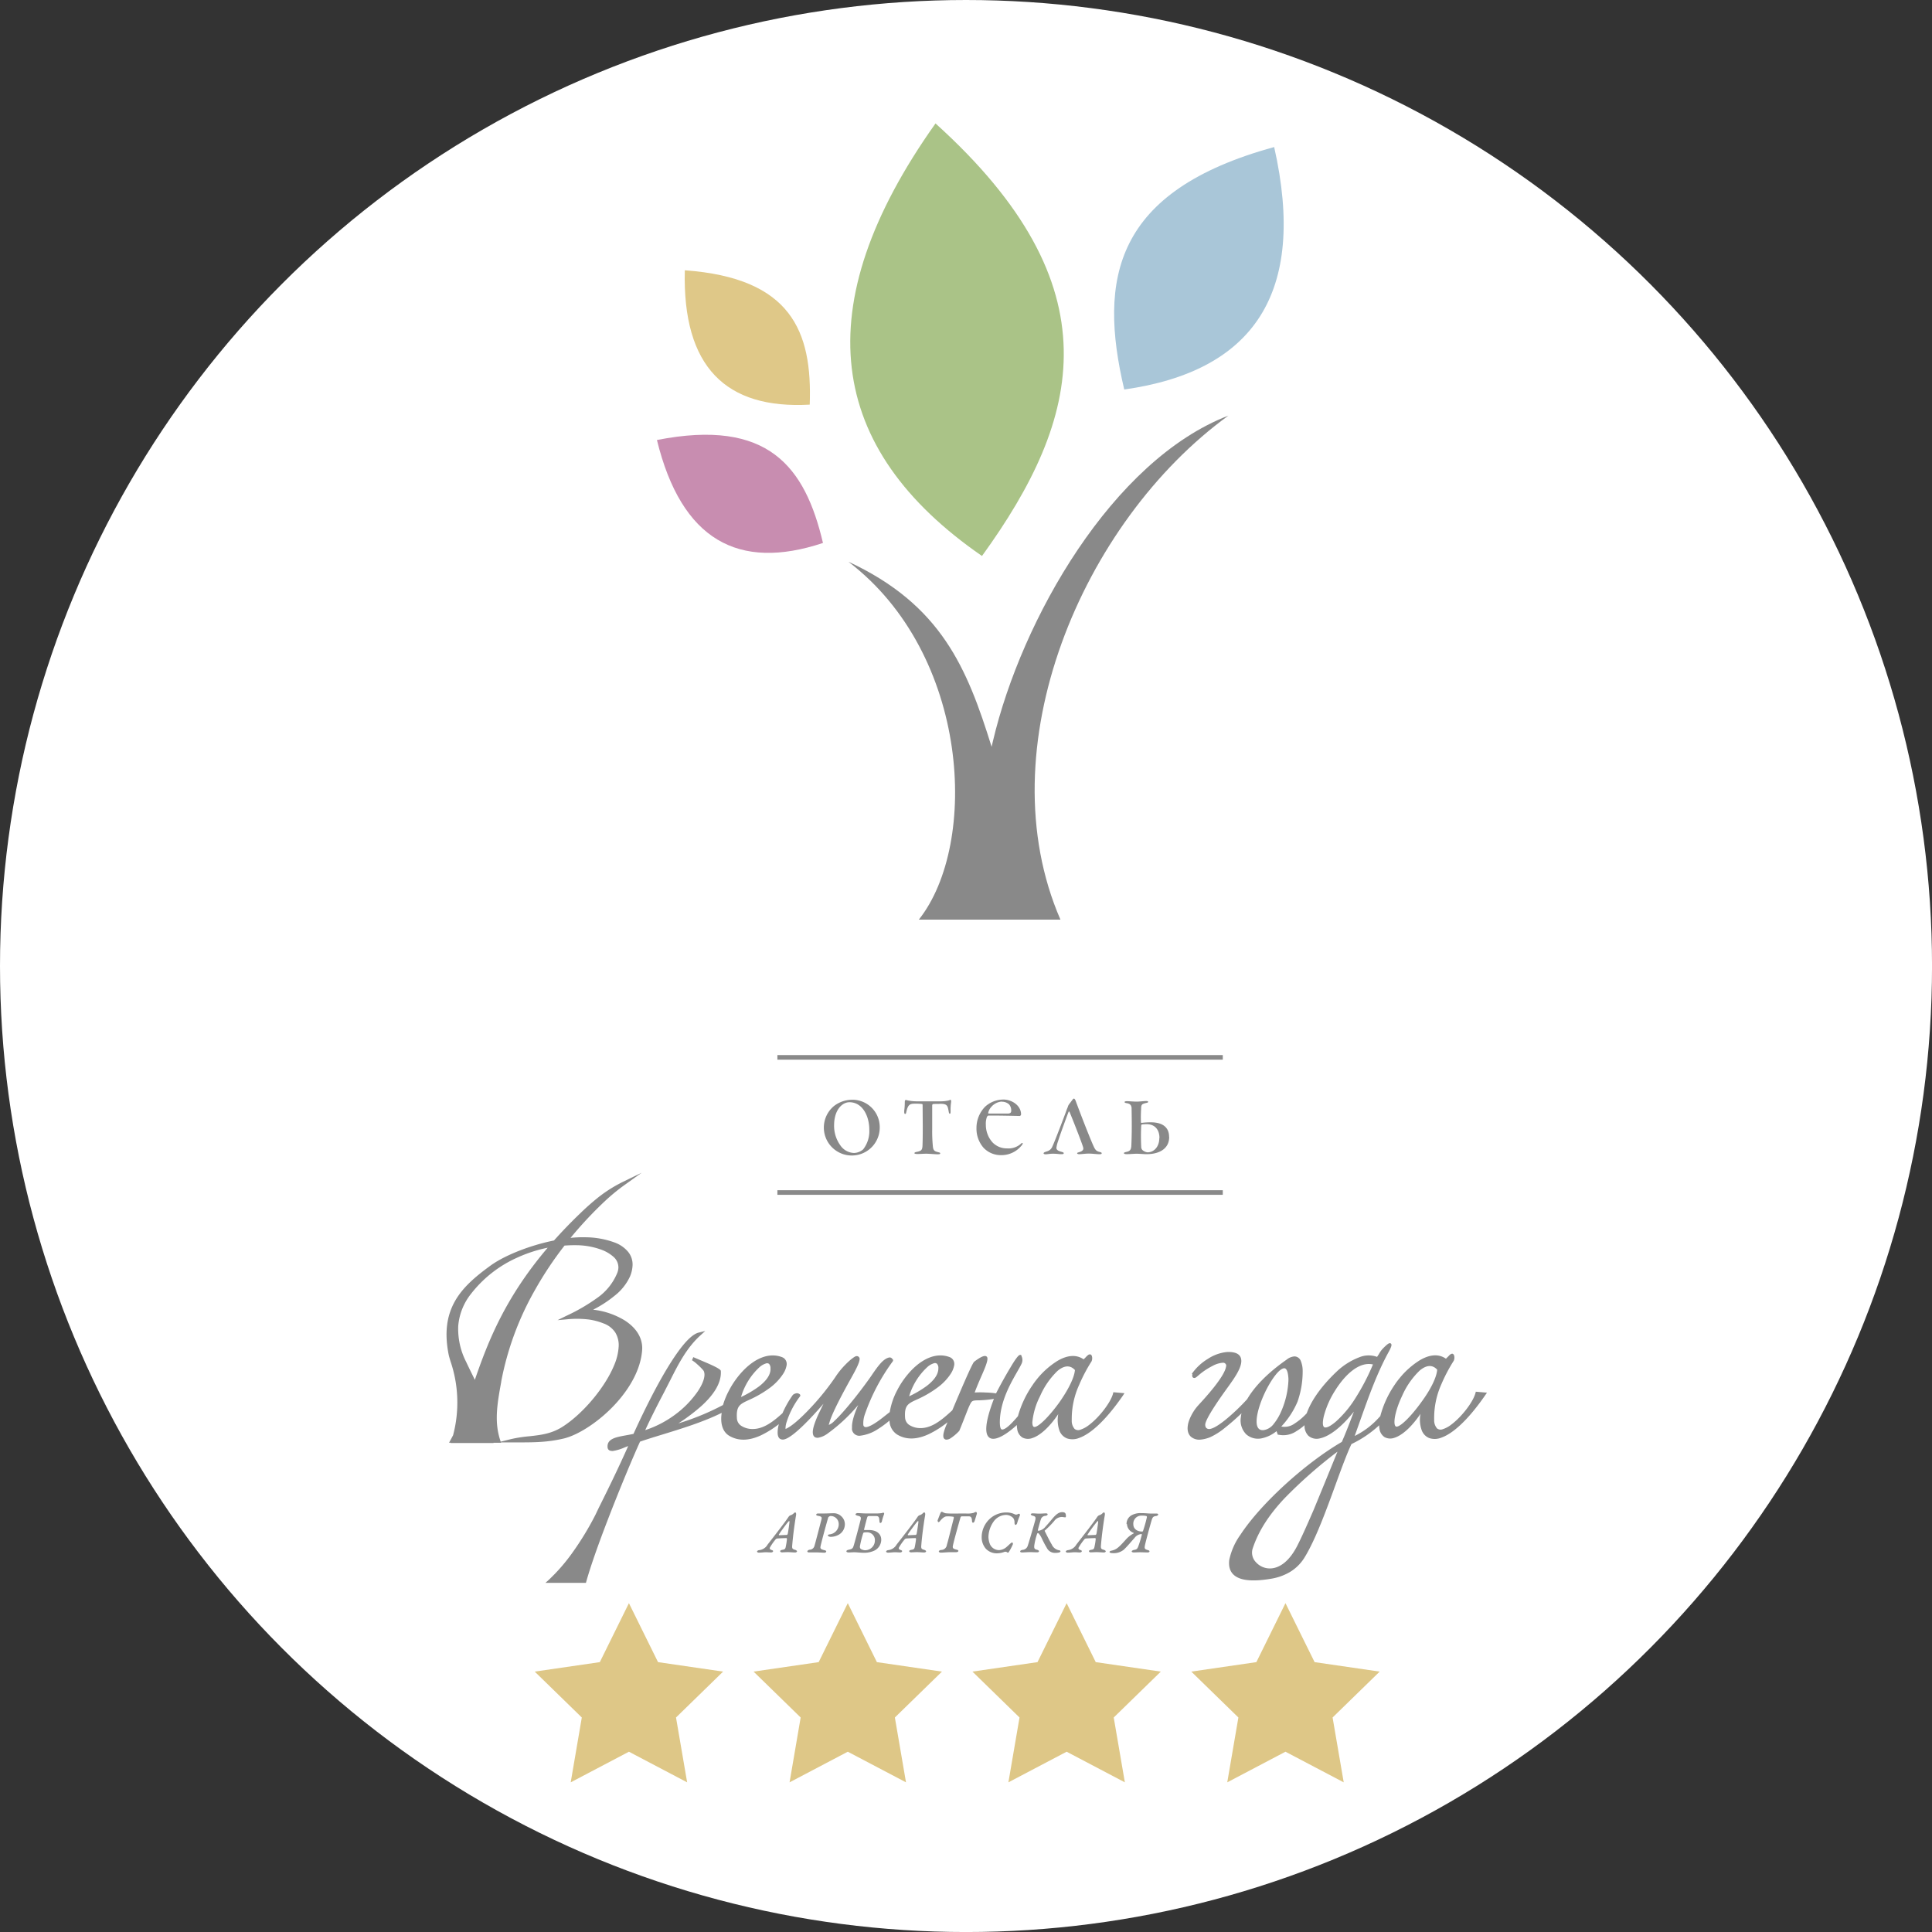 <?xml version="1.0" encoding="UTF-8"?> <svg xmlns="http://www.w3.org/2000/svg" id="Слой_1" data-name="Слой 1" viewBox="0 0 665.07 665.07"><rect x="0" y="0" width="665.07" height="665.07" fill="#333333" stroke="none"/> <defs> <style>.cls-1{fill:#fff;}.cls-2{fill:#898989;}.cls-3{fill:#c88db0;}.cls-4{fill:#dfc888;}.cls-5{fill:#aac387;}.cls-6{fill:#a9c6d8;}.cls-7{fill:#dec787;}</style> </defs> <title>logo Арбат звездочка</title> <circle class="cls-1" cx="332.54" cy="332.54" r="332.54"></circle> <path class="cls-2" d="M262.46,301.16l.45-1.92c9.89-42,41.14-96.7,81.06-112.08-50.44,36.65-83.42,114.59-57.81,173.51H237.4c20.74-26.1,17.6-91.35-24.26-123.23C245.14,252.32,254,274,262.46,301.16Z" transform="translate(78.89 -44.09)"></path> <path class="cls-3" d="M204.41,231c-29.14,9.69-48.71-1-57.16-35.44,38.39-7.54,51,9.25,57.16,35.44" transform="translate(78.89 -44.09)"></path> <path class="cls-4" d="M199.85,183.38C171,185,156,170.43,156.85,137.13c36.64,2.66,43.91,21,43,46.25" transform="translate(78.89 -44.09)"></path> <path class="cls-5" d="M259.15,235.48c-53.48-36.91-60.74-85.88-16-148.9,62,56,50.36,101.45,16,148.9" transform="translate(78.89 -44.09)"></path> <path class="cls-6" d="M308.12,178.17c44.39-6.27,63-33,51.61-83.46C304.66,109.8,299.1,140,308.12,178.17" transform="translate(78.89 -44.09)"></path> <path class="cls-2" d="M84.57,519.08c4.49-13,10.29-28.1,25.08-45.48A48.49,48.49,0,0,0,99.19,477a41.57,41.57,0,0,0-16,12.56,20.38,20.38,0,0,0-4.34,11,24.88,24.88,0,0,0,2.72,12.33c.71,1.51,1.43,3,2.12,4.39Zm8.9,21.29,3.53-.88a47.57,47.57,0,0,1,6.5-1c3.87-.43,7.6-.86,11.42-3.36,6.84-4.41,14.57-13.45,17.76-21.45a18.85,18.85,0,0,0,1.4-6.05,8.37,8.37,0,0,0-1.19-4.88,8.13,8.13,0,0,0-4.06-3.1,21.75,21.75,0,0,0-5-1.33,34.21,34.21,0,0,0-7.57-.07l-3.21.29,2.89-1.43a64.86,64.86,0,0,0,10.82-6.28,19.5,19.5,0,0,0,6.88-8.66,5.51,5.51,0,0,0,.35-1.76,4.84,4.84,0,0,0-1.69-3.67,13.16,13.16,0,0,0-4.48-2.56,25.51,25.51,0,0,0-7.69-1.43,45.9,45.9,0,0,0-4.69.12,122.58,122.58,0,0,0-10.16,15.26,102.08,102.08,0,0,0-11.62,31.48v.12c-1.36,7.5-2.5,13.82-.29,20.33Zm92.87-25.31a2.1,2.1,0,0,0-.5-1.48,1.17,1.17,0,0,0-1.13-.11,6,6,0,0,0-2,1.12A22.68,22.68,0,0,0,176.2,525a37.14,37.14,0,0,0,6.14-3.61c2.33-1.79,4.16-3.93,4-6.32Zm57.8-.09a2.08,2.08,0,0,0-.51-1.45,1.18,1.18,0,0,0-1.12-.11,5.85,5.85,0,0,0-2,1.12,22.36,22.36,0,0,0-6.44,10.22,35.83,35.83,0,0,0,6.06-3.57c2.32-1.78,4.11-3.9,4-6.25Zm47,.74c-1.78-1.93-3.92-1.44-6,.31a26.87,26.87,0,0,0-6,8.68,24.81,24.81,0,0,0-2.66,9c0,1,.23,1.61.73,1.61,1.49,0,5.3-3.91,8.59-8.5,2.74-3.89,5.09-8.2,5.35-11.11Zm16.55,8.75c-6.11,8.86-11.3,13.29-15.08,14.62a6.07,6.07,0,0,1-4.18.17,4.58,4.58,0,0,1-2.59-2.62,11,11,0,0,1-.44-5.74c-3.28,4.85-6.51,7.49-9,8.26a4.19,4.19,0,0,1-3.36-.22,4.06,4.06,0,0,1-1.77-2.91,7.87,7.87,0,0,1-.12-1.38l-.29.26c-3.08,2.77-6.72,5.12-8.73,4.32s-2.36-4.49,1.12-13.58a38.83,38.83,0,0,1-5.28.5c-1.22,0-1.88.06-2.29.42s-1,1.62-1.95,4.08c-.58,1.48-1.33,3.42-2.39,6h0a16.21,16.21,0,0,1-3.07,2.6,2.71,2.71,0,0,1-1.29.43,1.05,1.05,0,0,1-1.12-1v0c-.13-.73.18-2.1,1.21-4.48l.21-.5a33.72,33.72,0,0,1-6.49,4.11c-3.55,1.63-7.38,2.24-10.9.08a5.85,5.85,0,0,1-2.58-4.77,34.46,34.46,0,0,1-4.1,3,14,14,0,0,1-5.8,2.18,2.56,2.56,0,0,1-3-2,2.68,2.68,0,0,1,0-.69c-.15-2.08.95-5.19,2.12-7.84a58.37,58.37,0,0,1-10.67,9.92,7.66,7.66,0,0,1-3.11,1.34c-1.12.08-1.74-.42-1.84-1.68s.58-3.61,2.32-7.22l1.35-2.8c-4.06,4.7-11,12.21-13.94,12.33-1.12,0-1.79-.65-1.84-2.31a10.94,10.94,0,0,1,.42-3,33.57,33.57,0,0,1-6.19,3.86c-3.59,1.65-7.47,2.24-11,.08-2.24-1.41-3-4.3-2.5-7.71v-.11c-6.23,3.1-13.84,5.44-20.45,7.47-2.79.85-5.4,1.66-7.64,2.43-2.25,4.89-6.95,16.07-11.21,27.16-3,7.78-5.76,15.52-7.3,21l-.12.45H108.87l1.12-1a62.37,62.37,0,0,0,8.29-9.56,100.8,100.8,0,0,0,7.84-12.94l1-2.11c3-6,6.63-13.37,10.24-21.48l-1.13.43a16.11,16.11,0,0,1-4.19,1.27c-1,0-1.72-.29-1.79-1.35-.17-2.88,2.9-3.43,6.43-4.06.82-.15,1.66-.3,2.51-.49,1.24-2.74,4.9-10.71,9.14-18.33,4.48-8,9.54-15.59,13.26-16.52l2.29-.57-1.74,1.59c-4.68,4.27-7.56,9.93-10.09,14.95l-2.35,4.6c-2.25,4.26-4.69,9.11-6.48,13a36.18,36.18,0,0,0,10-5.13,33.86,33.86,0,0,0,8.15-8.31c1.75-2.64,2.56-5,2.14-6.51a1.65,1.65,0,0,0-.29-.63,20.23,20.23,0,0,0-2.07-2.07,11.89,11.89,0,0,0-1.83-1.41h0l.24-.58.21-.49h0l2.16.92c3.58,1.51,7.28,3.08,7.32,3.83.27,4.39-2.82,8.58-6.78,12.15a65.5,65.5,0,0,1-7.85,5.91A86.55,86.55,0,0,0,170,527.75a26.19,26.19,0,0,1,2-4.89,30,30,0,0,1,5-7c3.8-3.92,8.54-6.29,13.15-4.65a2.88,2.88,0,0,1,1,.57,2.57,2.57,0,0,1,.71,2.44,7.79,7.79,0,0,1-1.19,2.85,18.9,18.9,0,0,1-4.37,4.64,38,38,0,0,1-7.46,4.34c-3,1.39-4.32,2-4.06,6.23a3.28,3.28,0,0,0,1.46,2.61,7.12,7.12,0,0,0,4,1.12c3.87,0,7.25-2.75,10.24-5.45a33.61,33.61,0,0,1,3.58-6.31,2.56,2.56,0,0,1,1.37-.56,1.54,1.54,0,0,1,.94.33h0c.3.23.35.55,0,.93a29.11,29.11,0,0,0-4.48,8.68,7.7,7.7,0,0,0-.37,1.9V536h0c1.94-.8,4.77-3.29,7.6-6.21a88.11,88.11,0,0,0,9.51-11.6,27.2,27.2,0,0,1,3.43-4.27c1.69-1.76,3.36-3,3.85-3a1,1,0,0,1,1.11.77,1.11,1.11,0,0,1,0,.26c0,1.25-1.54,4.07-2.88,6.47l-.51.91c-4.38,7.9-6.45,12.39-7,14.49a4,4,0,0,1-.2.58h0v.19a5.39,5.39,0,0,0,1.93-1.38c3.13-2.88,8.36-9.37,12.42-15.12l.68-1c1.82-2.62,3.64-5.25,5.7-5.69a1,1,0,0,1,1.07.44.61.61,0,0,1,.25.81l-.1.14a68.88,68.88,0,0,0-9.54,18.14,9.25,9.25,0,0,0-.54,3.61.82.82,0,0,0,.83.82h.17c1.12-.13,3.06-1.19,6-3.53.82-.65,1.51-1.2,2.1-1.64h0a24.31,24.31,0,0,1,2.52-7.45,29.67,29.67,0,0,1,4.93-6.94c3.75-3.89,8.45-6.22,13-4.6a2.71,2.71,0,0,1,1,.58,2.55,2.55,0,0,1,.7,2.42,7.81,7.81,0,0,1-1.17,2.81,18.18,18.18,0,0,1-4.34,4.58,36.69,36.69,0,0,1-7.37,4.3c-3,1.37-4.27,2-4,6.16a3.24,3.24,0,0,0,1.45,2.57A7.1,7.1,0,0,0,238,535.7c4.18,0,7.78-3.25,10.93-6.13,2.6-6.2,6.85-16.21,7.52-16.71,2.55-1.95,3.88-2.38,4.42-1.66s-.36,3.05-1.71,6.13c-.79,1.79-1.71,3.9-2.53,6.12a30.54,30.54,0,0,1,3.83,0,26.13,26.13,0,0,1,3.53.3c.76-1.55,3.07-5.82,5-9,1.4-2.38,2.68-4.24,3.22-4.24h.42l.18.53a3,3,0,0,1-.09,2.61c-.37.77-.9,1.69-1.5,2.74-2.32,4.07-5.83,10.19-5.93,17.15,0,1.91.3,2.64.82,2.65,1.26,0,3.52-2.36,5.42-4.61a35.42,35.42,0,0,1,5-10.65c.4-.61.92-1.32,1.51-2.06a28.24,28.24,0,0,1,7.22-6.39c2.9-1.67,6-2.32,8.7-.57l.18.12c.45-.43.69-.69.87-.88a4.32,4.32,0,0,1,.89-.76h.08a.55.55,0,0,1,.43-.06h.06a.79.79,0,0,1,.49.53,2.23,2.23,0,0,1,.1.43,2.66,2.66,0,0,1-.19,1.42,55.35,55.35,0,0,0-4.27,8.1A28.29,28.29,0,0,0,290.05,533a4.21,4.21,0,0,0,1,3,2,2,0,0,0,1.94.26,9.67,9.67,0,0,0,3-1.63c3.62-2.72,7.49-7.84,8.26-10.79l.12-.49,3.83.33ZM142.14,509.11c-.55,6.4-4.12,12.61-8.68,17.73-5.78,6.49-13.22,11.21-18.2,12.42-5.73,1.36-10.31,1.36-16.4,1.36H93.57v.12H91v.1H76.25v-.11h-.56l.49-.89c.3-.54.6-1.12.9-1.68a44.08,44.08,0,0,0-.91-25.53c-.26-.86-.47-1.56-.59-2.11C74,502.68,75,496.89,77.67,492.1s7-8.48,12.17-12.25c3.6-2.65,9.47-5.31,15.82-7.2,2-.6,4.09-1.12,6.15-1.54,2.7-3,5.67-6.13,9-9.31a82.73,82.73,0,0,1,6.44-5.68,47.69,47.69,0,0,1,8.37-5.23l6.39-3.11-5.78,4.14c-1.71,1.22-3.22,2.42-4.66,3.65s-2.8,2.52-4.18,3.87a136.28,136.28,0,0,0-9.88,10.78,40.42,40.42,0,0,1,5.39-.21,29.75,29.75,0,0,1,9.88,1.83,11,11,0,0,1,4.4,3,6.85,6.85,0,0,1,1.68,4.86,11.09,11.09,0,0,1-.88,3.8,17.87,17.87,0,0,1-5.32,6.65,40.48,40.48,0,0,1-7.37,4.79,26.49,26.49,0,0,1,10.9,3.71c3.48,2.24,6,5.44,6,9.59Z" transform="translate(78.89 -44.09)"></path> <path class="cls-2" d="M359.53,534.3l.4-.5a18.69,18.69,0,0,0,2.24-3.91,29.74,29.74,0,0,0,2.47-10.62v-.62c-.16-2.58-.72-3.6-1.49-3.55-1.52.1-3.85,3.1-5.84,6.85s-3.63,8.4-3.63,11.46c0,1.82.61,3,2.12,3h.2a5.33,5.33,0,0,0,3.57-2.15m21.94,9.56A159.48,159.48,0,0,0,363.16,560c-5.17,5.54-8.85,11.08-10.89,17.33a4.77,4.77,0,0,0,1.26,4.62,6.43,6.43,0,0,0,5.59,2c2.7-.37,5.74-2.43,8.36-7.36,1.3-2.47,3.24-6.73,5.81-12.68q3.31-8,8.19-20Zm12.33-30c-4.8-1.2-9.73,3.51-13.09,8.88a30.9,30.9,0,0,0-3.93,8.91c-.52,2.24-.45,3.78.44,3.87.72.08,1.92-.5,3.69-2a37.27,37.27,0,0,0,6.78-8.14,77.18,77.18,0,0,0,6-11.53Zm22,1.76c-1.78-1.94-3.91-1.45-6,.29a27,27,0,0,0-6.05,8.7c-1.61,3.36-2.65,6.86-2.65,9,0,1,.23,1.62.73,1.62,1.49,0,5.29-3.91,8.58-8.52C413.25,522.88,415.58,518.58,415.84,515.67Zm-84.45,1.43a18.08,18.08,0,0,1,5.54-5.16,14.43,14.43,0,0,1,6.62-2.35c3.53-.11,4.81,1.13,4.87,3,.08,2.48-2.41,6-4.06,8.32l-.66.92c-2.24,3.08-7.27,10.18-7.68,12.55a1.86,1.86,0,0,0,.25,1.26,1.39,1.39,0,0,0,1,.47c1.35,0,3.53-1.43,5.83-3.29a71.57,71.57,0,0,0,7.34-7c2.32-4,6.6-8.72,13.57-13.59a4.82,4.82,0,0,1,2.7-1.12,2.38,2.38,0,0,1,2.19,1.57,8.94,8.94,0,0,1,.64,3.23,31.48,31.48,0,0,1-1.76,10.75,28.9,28.9,0,0,1-5.6,8.58,5.81,5.81,0,0,0,4.55-1,20.91,20.91,0,0,0,4.22-3.57c1.36-3.91,4.56-8.88,10.2-14.25a23.44,23.44,0,0,1,7.85-5,8.48,8.48,0,0,1,6.15-.15l.66-1a8.92,8.92,0,0,1,1.54-2.07l.3-.3c.92-.87,1.65-1.57,2.17-1.27s.35,1.05-.59,2.78c-4.07,7.37-6.94,15.47-9.88,23.74l-1.9,5.34a27.49,27.49,0,0,0,8.49-6.49l.32-.32a34.79,34.79,0,0,1,5-10.88,23.36,23.36,0,0,1,1.53-2.06,28,28,0,0,1,7.2-6.39c2.9-1.67,6-2.32,8.69-.57l.18.12.9-.89a3.46,3.46,0,0,1,.87-.75h.08a.56.56,0,0,1,.44-.06h0a.83.83,0,0,1,.5.52,2.23,2.23,0,0,1,.1.43,2.79,2.79,0,0,1-.19,1.43,55.4,55.4,0,0,0-4.27,8.1,28.3,28.3,0,0,0-2.48,12.23,4.26,4.26,0,0,0,1,3,2,2,0,0,0,1.94.26,9.51,9.51,0,0,0,3-1.63c3.63-2.72,7.5-7.84,8.26-10.79l.14-.49,3.83.33-.58.85c-6.12,8.86-11.3,13.28-15.09,14.62a6.07,6.07,0,0,1-4.18.17,4.62,4.62,0,0,1-2.58-2.62,10.79,10.79,0,0,1-.45-5.74c-3.28,4.85-6.51,7.49-9,8.26a4.15,4.15,0,0,1-3.36-.23,4,4,0,0,1-1.76-2.9,6.64,6.64,0,0,1-.11-1.18,37.88,37.88,0,0,1-9.53,6.46c-1.52,3.18-3.36,8.16-5.36,13.66-3.22,8.85-6.93,19.06-10.73,25.28a14.94,14.94,0,0,1-5.27,5.21,18.65,18.65,0,0,1-6.48,2.24c-5.6.93-9.31.64-11.55-.57s-3-3.29-2.68-5.93a22.94,22.94,0,0,1,3.88-8.72c7.06-10.77,22.41-24.66,34.87-31.91,1-2.24,1.9-4.55,2.8-6.87l1.35-3.55c-4.56,5.72-8.65,8.54-11.62,9.18a4.35,4.35,0,0,1-4.05-.88,4.9,4.9,0,0,1-1.32-3.64,17.3,17.3,0,0,1-2.7,2,8,8,0,0,1-6.22,1.29L361,538l-.46-1.25a11.8,11.8,0,0,1-4.74,2.38,6.15,6.15,0,0,1-5.66-1.26,6.8,6.8,0,0,1-1.89-5.86,11.2,11.2,0,0,1,.23-1.41,76.81,76.81,0,0,1-5.85,5.12,23.3,23.3,0,0,1-4.84,3.07,11.63,11.63,0,0,1-3.37.87,4.47,4.47,0,0,1-3.36-1h0c-1.3-1.21-1.38-3.16-.74-5.24a16.23,16.23,0,0,1,3.31-5.6l.4-.44c1.78-1.94,8.56-9.28,9.12-12.8a1,1,0,0,0-.66-1.33,1.07,1.07,0,0,0-.27-.06,8.48,8.48,0,0,0-3.73,1.12,23,23,0,0,0-4.66,3.1l-.38.32c-.46.41-.87.75-1.27.71s-.72-.33-.66-1v-.14l.08-.14Z" transform="translate(78.89 -44.09)"></path> <rect class="cls-2" x="267.61" y="363.2" width="153.32" height="1.58"></rect> <rect class="cls-2" x="267.61" y="409.72" width="153.32" height="1.58"></rect> <path class="cls-2" d="M213.52,423.52c4.48,0,6.84,4.72,6.84,9.49a10.15,10.15,0,0,1-2.11,6.73,5,5,0,0,1-3.17,1.25,5.94,5.94,0,0,1-4.72-2.67,11.44,11.44,0,0,1-2.12-6.88C208.24,426.22,211,423.52,213.52,423.52Zm.75-.85a10.36,10.36,0,0,0-6,2.1,9.62,9.62,0,1,0,15.68,7.4h0a9.43,9.43,0,0,0-9.34-9.51h-.31Z" transform="translate(78.89 -44.09)"></path> <path class="cls-2" d="M238.76,431.85c0,4.37-.06,6-.1,6.83-.1,1.2-.36,1.61-1.86,1.91-.61.1-.91.26-.91.46s.46.29,1,.29c1,0,2.24-.1,3-.1,1.12,0,3.17.2,3.92.2.5,0,.95,0,.95-.3s-.24-.29-.79-.45c-1-.25-1.56-.45-1.72-1.86a54,54,0,0,1-.24-6.18v-8.09a.52.52,0,0,1,.24-.4c.51-.1,1.76,0,2.51-.1,2.47,0,2.57.7,2.92,2.61.1.6.2.81.4.81s.26-.16.26-1a17.05,17.05,0,0,1,.2-3.11c0-.31-.06-.71-.26-.71a4.47,4.47,0,0,1-.6.25,12,12,0,0,1-2.92.3H236.8a15.31,15.31,0,0,1-3.37-.35,1.13,1.13,0,0,0-.54-.1c-.21-.05-.31.35-.31.65a24.22,24.22,0,0,1-.2,3.07c0,.65,0,1.06.3,1.06s.31-.21.45-.86c.55-2.24,1.12-2.66,2.87-2.66a19.44,19.44,0,0,1,2.46.1c.25,0,.25.3.25.45Z" transform="translate(78.89 -44.09)"></path> <path class="cls-2" d="M266,423.35a3.58,3.58,0,0,1,2.51.95,3.19,3.19,0,0,1,.7,2.12c0,.45-.1,1-1.2,1h-6.53a.21.21,0,0,1-.2-.2,4.36,4.36,0,0,1,1.05-2.06,5.25,5.25,0,0,1,3.67-1.87m.46-.69a9.35,9.35,0,0,0-6.29,2.51,10.48,10.48,0,0,0-2.92,7.33,10,10,0,0,0,2.41,6.73,8.12,8.12,0,0,0,6,2.56,8.85,8.85,0,0,0,7-3.17,1.87,1.87,0,0,0,.51-.81c0-.24-.21-.34-.61.06a6.42,6.42,0,0,1-4.77,1.6,6.79,6.79,0,0,1-5-2.05,9,9,0,0,1-2.31-6.09,6.78,6.78,0,0,1,.39-2.75c.1-.16.36-.41.46-.41H264c1.12,0,7.69.11,8.09.15a.6.6,0,0,0,.51-.55c0-3.07-3.17-5.12-6.13-5.12Z" transform="translate(78.89 -44.09)"></path> <path class="cls-2" d="M280.35,441.09c0,.2.25.35.71.35.65,0,1.3-.2,2.55-.2s2.06.16,2.67.16,1,0,1-.31-.24-.34-.75-.5c-.91-.25-1.76-.55-1.76-1.36a9.65,9.65,0,0,1,.55-2.24c.5-1.71,3.07-8.74,3.58-10,.14-.36.3-.4.44,0,.45,1,4.49,11.16,4.68,12.26.14.76-.55,1.2-1.26,1.41s-.85.25-.85.44.35.31.75.31c.75,0,2.06-.21,3.26-.21s2.63.21,3.52.21c.56,0,.91,0,.91-.31s-.26-.34-.81-.49c-1-.26-1.4-.66-2-2-1.36-3-4.58-11.31-6.13-15.53-.26-.65-.46-.8-.61-.8s-.3.1-.55.45-.76,1-1.12,1.5a2.05,2.05,0,0,0-.4.81c-.1.3-.41.95-.55,1.41-.61,1.76-4.17,11.05-4.78,12.26a2.79,2.79,0,0,1-1.8,1.7c-.81.26-1.21.41-1.21.61" transform="translate(78.89 -44.09)"></path> <path class="cls-2" d="M320.19,435.85c0,3.06-1.9,4.92-4.06,4.92a3.15,3.15,0,0,1-1.81-.85,1.7,1.7,0,0,1-.36-1.06c-.12-2.41-.12-4.83,0-7.24,0,0,0-.4.25-.45a14.35,14.35,0,0,1,1.61-.1c2.72,0,4.42,1.76,4.42,4.78Zm3.37-.41c0-3.27-2.25-5.07-6.49-5a21.77,21.77,0,0,0-3,.19c-.1,0-.2-.1-.2-.29a41.85,41.85,0,0,1,.06-4.48c0-1.5.24-1.65,1.35-2,.61-.14,1.06-.2,1.06-.44s-.15-.31-.81-.31-2.11.2-3.16.2-2.61-.15-3.27-.15c-.4,0-.86.05-.86.3s.31.3.81.4c.85.16,1.5.45,1.6,1.65,0,.85.06,2.65.06,6.24,0,3.12-.1,5.73-.16,6.94-.1,1-.34,1.66-1.6,1.91-.65.15-.95.25-.95.45s.4.35.91.35c.95,0,2.65-.15,3.5-.15s2.63.15,3.12.15c4.68.07,8.06-1.9,8.06-5.91Z" transform="translate(78.89 -44.09)"></path> <path class="cls-2" d="M189.35,572.58c-.14,0-.16-.15-.12-.24.23-.46,2.58-3.67,3.15-4.31.3-.3.3-.35.39-.35s.13.18.09.55c-.06.55-.41,3.21-.59,3.87,0,.13-.2.37-.3.37Zm5.54-7.84a.7.7,0,0,0-.53.28,2.53,2.53,0,0,1-1.19.7,1.52,1.52,0,0,0-.6.52c-.9,1.42-5,6.72-7.21,9.54a3.85,3.85,0,0,1-3,1.94c-.41.09-.64.3-.64.48s.29.37.64.37c.85,0,1.75-.14,2.42-.14s1.12.07,1.77.07c.37,0,.69-.2.69-.41s-.12-.31-.6-.46-.69-.49-.46-.88a18.55,18.55,0,0,1,2-2.83.87.87,0,0,1,.43-.21c.44-.06,2.86-.15,3.21-.15.11,0,.19.2.19.31a23.45,23.45,0,0,1-.43,2.75c-.15.73-.4.86-1.25,1-.4.09-.65.23-.65.46s.28.39.65.39,1.23-.07,2-.07,1.88.11,2.54.11c.34,0,.6-.24.6-.37s-.12-.37-.65-.54c-.81-.24-1.12-.33-1-1.53.31-3.85.94-8.16,1.33-10.44C195.24,565,195.05,564.74,194.89,564.74Z" transform="translate(78.89 -44.09)"></path> <path class="cls-2" d="M208.07,565c-.69,0-2.24.09-3.18.09h-2.1c-.58,0-.68.22-.7.41s.23.33.59.39c1.29.21,1.4.53,1.22,1.21-.46,1.79-2.16,8.32-2.42,9.15a1.75,1.75,0,0,1-1.67,1.31c-.49.09-.78.4-.78.59s.25.33.41.33h2.38c1,0,2.67.11,3.05.11s.67-.22.67-.41a.53.53,0,0,0-.39-.4c-1.57-.36-1.77-.59-1.54-1.56.51-2.25,2-7.68,2.62-9.78a1.22,1.22,0,0,1,.71-.48,2.76,2.76,0,0,1,2.89,2.64,2.67,2.67,0,0,1,0,.4,3.5,3.5,0,0,1-3.13,3.28c-.28.06-.6.1-.6.33s.21.32.39.41a1.78,1.78,0,0,0,.76.11,5.92,5.92,0,0,0,2.69-.79,4.13,4.13,0,0,0,2-3.36,3.66,3.66,0,0,0-1.17-2.88A3.78,3.78,0,0,0,208.07,565Z" transform="translate(78.89 -44.09)"></path> <path class="cls-2" d="M222.28,574.24a3.36,3.36,0,0,1-3.22,3.5h-.34a3.64,3.64,0,0,1-1.28-.42,1.05,1.05,0,0,1-.31-.94,34.52,34.52,0,0,1,1.12-4.48c0-.1.2-.24.24-.26a5.79,5.79,0,0,1,.92-.07,2.69,2.69,0,0,1,2.87,2.48Zm-6.65-8.85c0,.22.3.37.69.46,1,.22,1.33.43,1,1.6-.67,2.68-2.05,7.84-2.37,8.82s-.6,1.05-1.8,1.33c-.49.12-.67.28-.67.53s.39.37.79.37c.69,0,1.56-.07,1.81-.07.85,0,2.24.18,3.43.18a8,8,0,0,0,3.61-.75,4.2,4.2,0,0,0,2.35-3.71c0-2.16-1.75-3.36-4.17-3.36h-1.57c-.12,0-.2,0-.17-.2.3-1.25.8-3.25,1.12-4.28a.63.63,0,0,1,.5-.35h2.42c1.23,0,1.12.67,1.26,1.79,0,.39.13.61.3.61a.65.65,0,0,0,.5-.43,18.25,18.25,0,0,1,.79-2.61.4.4,0,0,0-.23-.52h0a1.39,1.39,0,0,0-.48.14,12.73,12.73,0,0,1-2.39.13h-3.46c-.69,0-1.77-.11-2.58-.11-.39,0-.71.27-.71.44Z" transform="translate(78.89 -44.09)"></path> <path class="cls-2" d="M233.77,572.58a.14.14,0,0,1-.16-.15.14.14,0,0,1,0-.09c.22-.46,2.59-3.67,3.15-4.31.3-.3.3-.35.39-.35s.13.18.09.55c-.07.55-.42,3.21-.6,3.87,0,.13-.19.37-.3.37Zm5.53-7.84a.67.67,0,0,0-.52.28,2.6,2.6,0,0,1-1.21.7,1.46,1.46,0,0,0-.58.52c-.9,1.42-5,6.72-7.22,9.54a3.85,3.85,0,0,1-3,1.94c-.41.09-.62.3-.62.48s.28.37.62.37c.86,0,1.75-.14,2.44-.14s1.12.07,1.77.07c.37,0,.67-.2.67-.41s-.11-.31-.59-.46-.7-.49-.46-.88a18.49,18.49,0,0,1,2-2.83,1,1,0,0,1,.44-.21c.44-.06,2.86-.15,3.2-.15.12,0,.21.2.21.31-.1.92-.25,1.84-.44,2.75-.16.73-.39.86-1.25,1-.41.09-.66.23-.66.46s.29.39.66.39,1.23-.07,2-.07,1.88.11,2.53.11c.36,0,.62-.24.62-.37s-.14-.37-.66-.54c-.81-.24-1.12-.33-1-1.53.3-3.85.94-8.16,1.34-10.44C239.66,565,239.5,564.74,239.3,564.74Z" transform="translate(78.89 -44.09)"></path> <path class="cls-2" d="M249.22,565.11a21.49,21.49,0,0,1-2.54-.09,3.42,3.42,0,0,1-1-.37,1.23,1.23,0,0,0-.35-.16.59.59,0,0,0-.42.35c-.27.55-.66,1.69-1,2.5-.09.17,0,.74.32.74a1.15,1.15,0,0,0,.51-.44c.92-1.12,1.67-1.55,2.24-1.55a10.78,10.78,0,0,1,2.41.15.66.66,0,0,1,.06.39c-1.41,5.54-1.94,7.78-2.38,9.22a2,2,0,0,1-2,1.8c-.46.07-.78.29-.78.48s.18.44.78.44,2.24-.16,3.23-.16h2c.39,0,.69-.18.72-.39s-.17-.37-.55-.46c-1.18-.3-1.55-.44-1.31-1.49.41-2,2.24-8.39,2.57-9.56a.64.64,0,0,1,.36-.43h2.56c.56,0,1,.21,1.06,1.57,0,.39.16.62.34.62s.46-.18.58-.66c.25-.77.57-1.82.72-2.31s-.15-.75-.3-.75a2,2,0,0,0-.7.3,8,8,0,0,1-2.71.25Z" transform="translate(78.89 -44.09)"></path> <path class="cls-2" d="M267.58,564.74a8.42,8.42,0,0,0-4.67,1.35,8.62,8.62,0,0,0-3.87,7.1,6,6,0,0,0,1.47,4.07,5.18,5.18,0,0,0,3.9,1.54,7.89,7.89,0,0,0,2.5-.5,1,1,0,0,1,1,.24c.18.12.41-.06.46-.17a17.13,17.13,0,0,0,1.41-2.68c.06-.29-.07-.62-.24-.62a1.07,1.07,0,0,0-.57.33c-.48.39-.81.77-1.25,1.12a4.29,4.29,0,0,1-2.57,1.18,3.44,3.44,0,0,1-3.2-1.9,7.19,7.19,0,0,1-.58-2.67,9.55,9.55,0,0,1,2-5.55,5.35,5.35,0,0,1,4.09-2,3.48,3.48,0,0,1,2.47,1.12,2.47,2.47,0,0,1,.41,1.61c0,.34.16.71.37.71s.51-.33.57-.71a21.73,21.73,0,0,1,.9-2.49.6.6,0,0,0-.11-.59c-.13-.1-.46,0-.64.11a1.29,1.29,0,0,1-.84.11A6.41,6.41,0,0,0,267.58,564.74Z" transform="translate(78.89 -44.09)"></path> <path class="cls-2" d="M276,565.39c0,.2.2.37.57.46,1,.22,1.12.52.94,1.44-.41,1.57-2.24,7.85-2.64,9a2,2,0,0,1-1.73,1.32c-.5.09-.82.25-.84.54s.38.35.75.35,2-.11,2.74-.11c.51,0,1.63.07,2.31.07.4,0,.66-.14.66-.35s-.16-.39-.69-.53c-.87-.21-1-.52-.93-1.4a21.63,21.63,0,0,1,1-4.12c0-.09.17-.23.29-.23s.66.49,1.24,1.68A38.26,38.26,0,0,0,281.5,577a3.08,3.08,0,0,0,2.83,1.65,5.62,5.62,0,0,0,1.47-.16c.17-.09.37-.24.37-.35a.42.42,0,0,0-.36-.37,3.38,3.38,0,0,1-2.64-2c-.85-1.41-1.67-3.15-2.4-4.58a.17.17,0,0,1,0-.23,31.48,31.48,0,0,0,3.2-3.23,3.28,3.28,0,0,1,2.65-1.44c.29,0,.91.11,1.12.13s.3-.18.3-.31c0-.35,0-1.12-.46-1.31a1.87,1.87,0,0,0-.81-.17c-1.2,0-2.14.83-3.17,2-.67.78-1.76,2.12-2.53,2.93a3.74,3.74,0,0,1-2.49,1.49c-.16,0-.22-.23-.18-.33.44-1.74.87-3.21,1.05-3.72A1.71,1.71,0,0,1,281,565.9c.62-.11.75-.35.75-.55s-.31-.3-.66-.3-1.36.09-2.24.09-1.44-.09-2.24-.09c-.36,0-.69.13-.69.37Z" transform="translate(78.89 -44.09)"></path> <path class="cls-2" d="M295.63,572.58c-.15,0-.17-.15-.13-.24q1.47-2.24,3.15-4.31c.31-.3.31-.35.39-.35s.13.18.08.55c-.05.55-.41,3.21-.58,3.87,0,.13-.2.37-.3.37Zm5.53-7.84a.64.64,0,0,0-.52.28,2.62,2.62,0,0,1-1.2.7,1.59,1.59,0,0,0-.6.52c-.89,1.42-5,6.72-7.2,9.54a3.88,3.88,0,0,1-3,1.94c-.41.09-.64.3-.64.48s.29.37.64.37c.85,0,1.75-.14,2.42-.14s1.12.07,1.77.07c.37,0,.68-.2.68-.41s-.1-.31-.59-.46-.7-.49-.46-.88a19.21,19.21,0,0,1,2-2.83.87.87,0,0,1,.43-.21c.44-.06,2.87-.15,3.22-.15.11,0,.19.2.19.31a21.55,21.55,0,0,1-.44,2.75c-.14.73-.39.86-1.24,1-.41.09-.65.23-.65.46s.28.39.65.39,1.22-.07,2-.07,1.87.11,2.53.11c.35,0,.6-.24.6-.37s-.12-.37-.65-.54c-.8-.24-1.12-.33-1-1.53.31-3.85.94-8.16,1.33-10.44C301.52,565,301.35,564.74,301.16,564.74Z" transform="translate(78.89 -44.09)"></path> <path class="cls-2" d="M311.24,568.76a2.76,2.76,0,0,1,2.58-2.93,2.68,2.68,0,0,1,.49,0,5.14,5.14,0,0,1,1.46.15.41.41,0,0,1,.15.37,44.23,44.23,0,0,1-1.35,4.79s-.14.19-.28.17c-1.56,0-3.05-.77-3.05-2.57m-2.18,0a3.37,3.37,0,0,0,2.25,3c.06,0,.11.22,0,.24a9.2,9.2,0,0,0-2.39,1.81c-3,3.37-3.58,3.74-5.39,4.15-.14,0-.51.25-.48.43a.56.56,0,0,0,.41.3,3.39,3.39,0,0,0,.64.07,5.48,5.48,0,0,0,3.89-1.21c1.33-1.27,2.55-2.79,3.65-4a3.25,3.25,0,0,1,2.36-1.36c.15,0,.18.12.18.21a37.8,37.8,0,0,1-1.13,3.76c-.45,1.28-.67,1.33-1.72,1.53-.35.09-.65.33-.65.48s.23.35.72.35,1.28-.06,2.14-.06,1.75.06,2.57.06c.44,0,.7-.13.7-.37s-.24-.34-.56-.43c-1.12-.31-1.22-.55-1-1.69s1.93-7.43,2.37-8.83c.34-1,.68-1.12,1.49-1.22.44-.09.69-.3.69-.53s-.27-.32-.62-.32h-2c-.7,0-1.68-.14-3.14-.14a6.32,6.32,0,0,0-3.54.81,3.41,3.41,0,0,0-1.59,2.94Z" transform="translate(78.89 -44.09)"></path> <polygon class="cls-7" points="216.5 551.87 226.52 572.17 248.92 575.43 232.71 591.23 236.54 613.55 216.5 603.01 196.46 613.55 200.28 591.23 184.07 575.43 206.48 572.17 216.5 551.87"></polygon> <polygon class="cls-7" points="291.84 551.87 301.86 572.17 324.26 575.43 308.05 591.23 311.88 613.55 291.84 603.01 271.8 613.55 275.62 591.23 259.41 575.43 281.82 572.17 291.84 551.87"></polygon> <polygon class="cls-7" points="367.18 551.87 377.2 572.17 399.6 575.43 383.39 591.23 387.22 613.55 367.18 603.01 347.13 613.55 350.96 591.23 334.75 575.43 357.15 572.17 367.18 551.87"></polygon> <polygon class="cls-7" points="442.51 551.87 452.54 572.17 474.94 575.43 458.73 591.23 462.56 613.55 442.51 603.01 422.47 613.55 426.3 591.23 410.09 575.43 432.49 572.17 442.51 551.87"></polygon> </svg> 